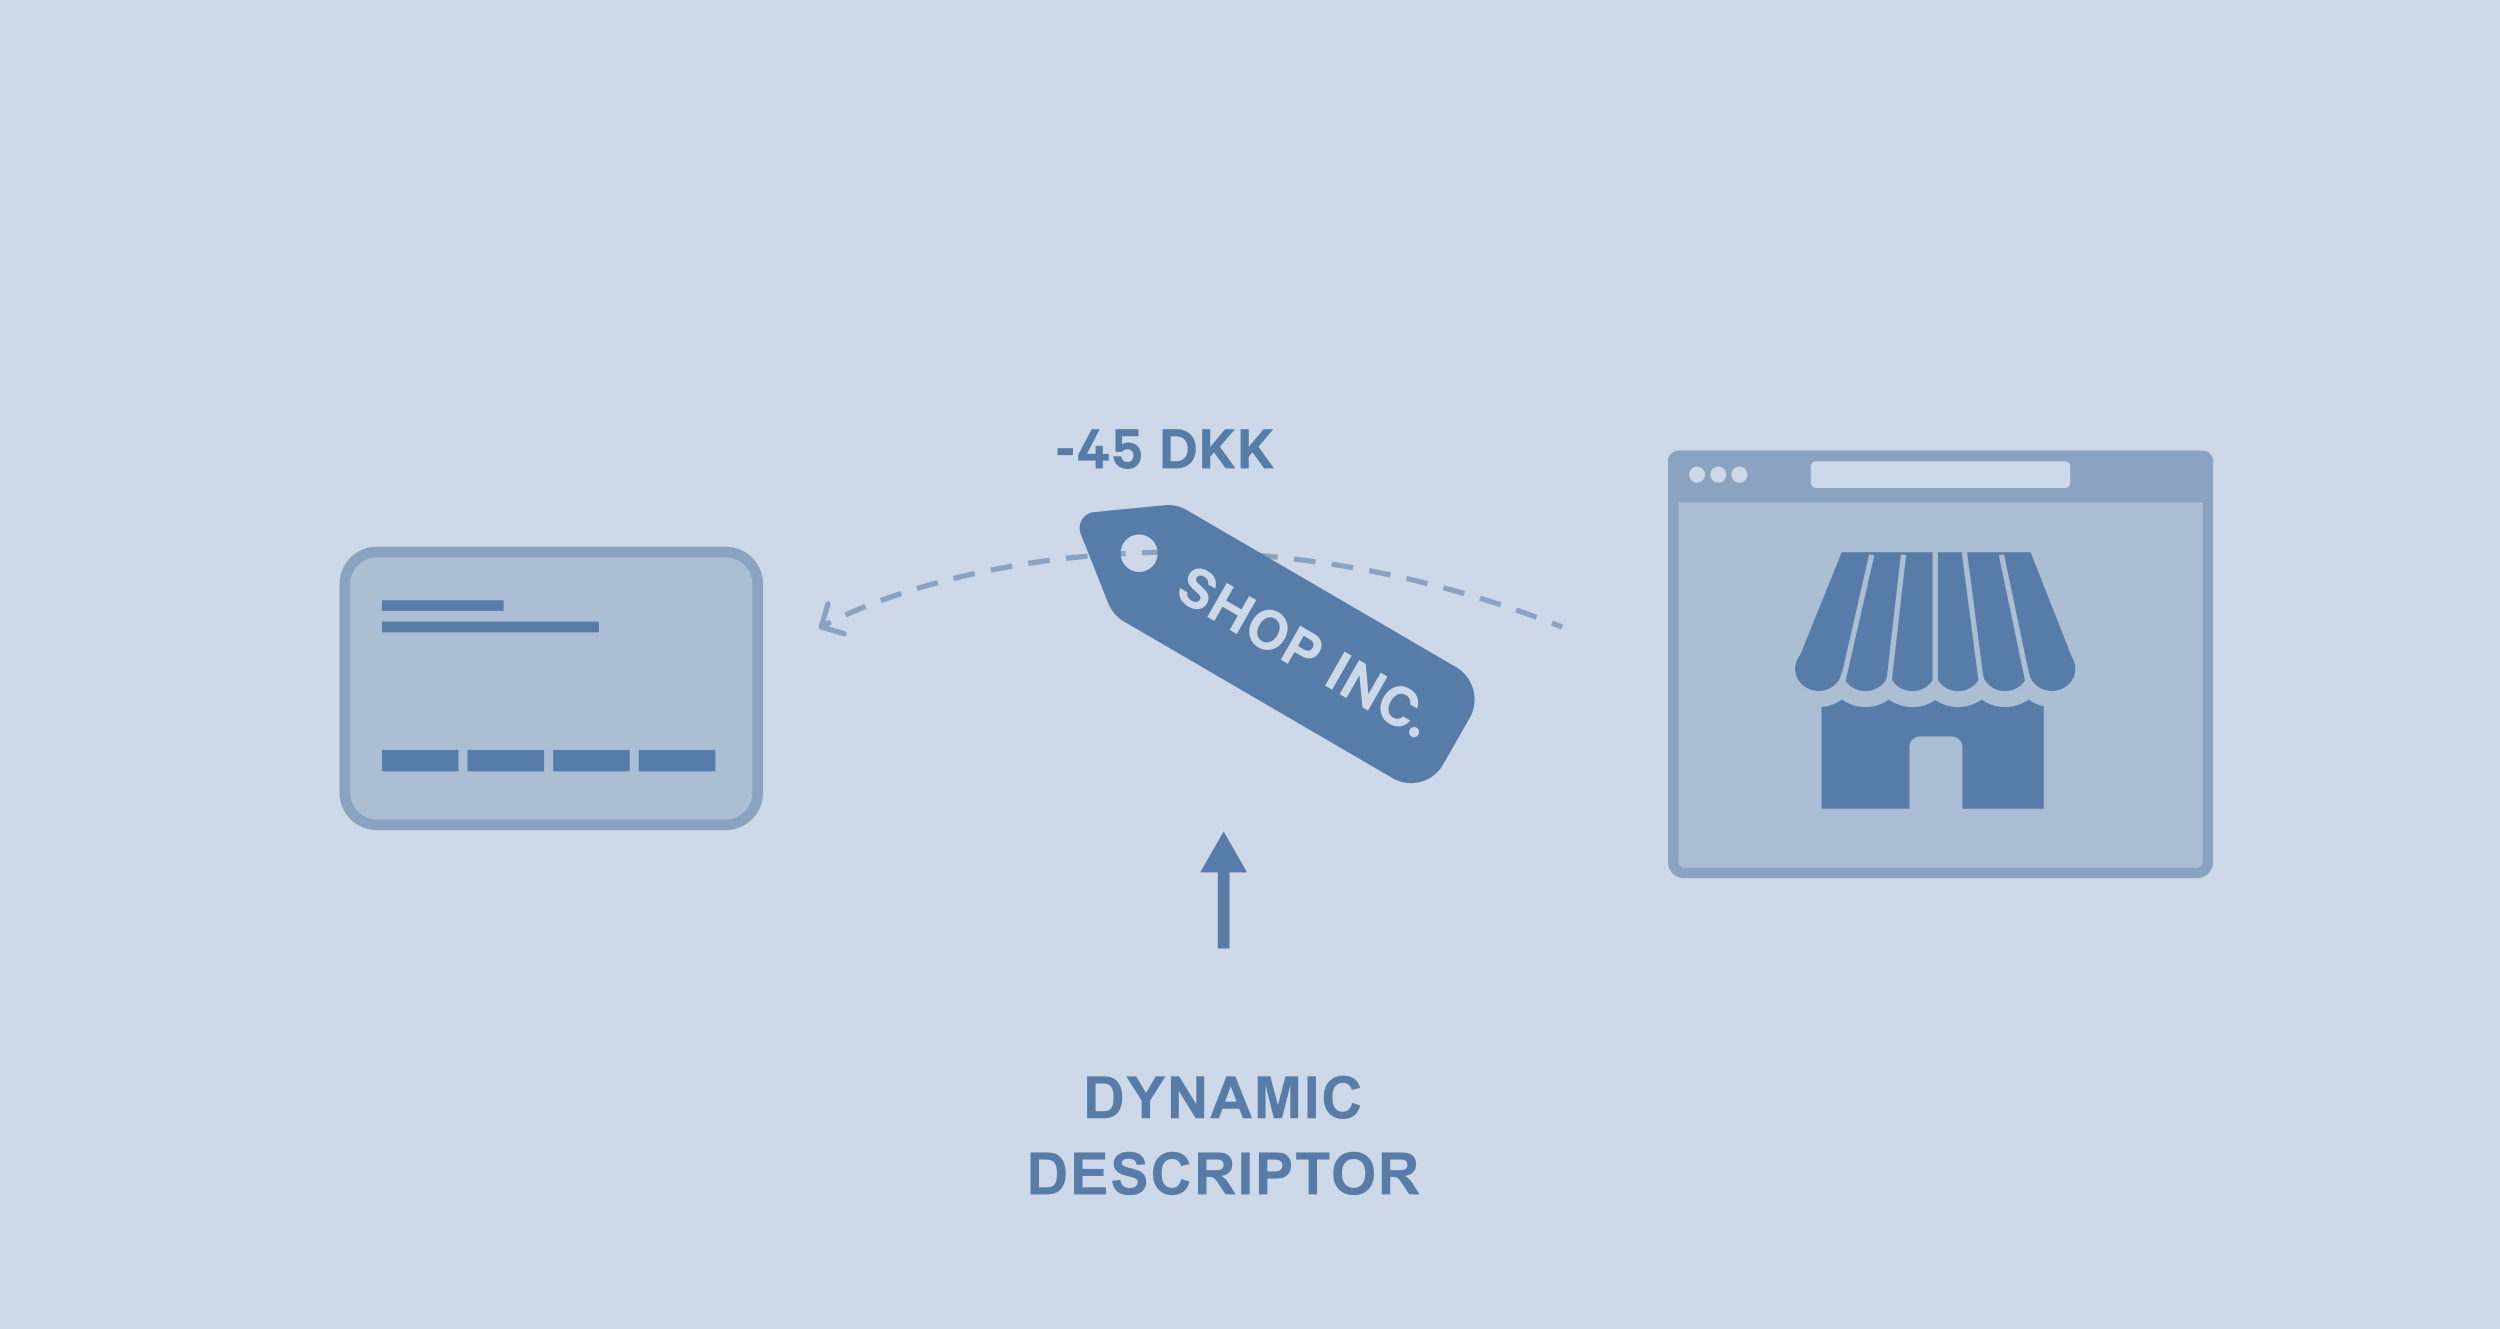 <svg width="427" height="227" viewBox="0 0 427 227" fill="none" xmlns="http://www.w3.org/2000/svg"><path d="M0 0h427v227H0V0z" fill="#CDD9E8"/><path d="M185.678 183.842h2.642c.596 0 1.05.046 1.362.137.42.123.78.343 1.08.659.299.316.527.703.683 1.162.156.456.234 1.019.234 1.69 0 .589-.073 1.097-.22 1.523-.178.52-.434.942-.766 1.265-.25.244-.59.434-1.016.57-.319.102-.745.152-1.279.152h-2.72v-7.158zm1.446 1.211v4.741h1.079c.403 0 .695-.023.874-.068.234-.059.428-.158.58-.298.157-.14.284-.37.382-.688.097-.323.146-.76.146-1.314 0-.553-.049-.978-.146-1.274-.098-.297-.235-.528-.41-.694a1.375 1.375 0 0 0-.67-.337c-.201-.045-.597-.068-1.186-.068h-.65zM194.99 191v-3.012l-2.622-4.146h1.694l1.684 2.832 1.65-2.832h1.666l-2.632 4.155V191h-1.44zM199.994 191v-7.158h1.407l2.93 4.78v-4.78h1.342V191h-1.45l-2.886-4.668V191h-1.343zM213.861 191h-1.572l-.625-1.626h-2.861l-.591 1.626h-1.533l2.788-7.158h1.528l2.866 7.158zm-2.66-2.832l-.987-2.656-.967 2.656h1.953zM214.813 191v-7.158h2.163l1.3 4.883 1.283-4.883h2.168V191h-1.342v-5.634L218.964 191h-1.392l-1.416-5.634V191h-1.343zM223.319 191v-7.158h1.445V191h-1.445zM230.926 188.368l1.402.445c-.215.781-.573 1.362-1.075 1.743-.498.378-1.13.566-1.9.566-.95 0-1.73-.324-2.343-.971-.612-.651-.918-1.54-.918-2.666 0-1.192.308-2.116.923-2.774.615-.66 1.424-.991 2.427-.991.875 0 1.587.259 2.134.776.325.306.57.746.732 1.319l-1.43.342a1.513 1.513 0 0 0-.533-.88c-.267-.214-.592-.322-.976-.322-.531 0-.962.19-1.294.572-.33.38-.493.997-.493 1.85 0 .905.162 1.55.488 1.934.325.384.749.576 1.27.576.383 0 .714-.122.99-.366.277-.244.476-.628.596-1.153zM176.018 196.842h2.642c.595 0 1.05.046 1.362.137.42.123.78.343 1.079.659.3.316.527.703.684 1.162.156.456.234 1.019.234 1.69 0 .589-.073 1.096-.22 1.523-.179.52-.434.942-.766 1.265-.251.244-.59.434-1.016.57-.319.102-.745.152-1.28.152h-2.719v-7.158zm1.445 1.211v4.741h1.08c.403 0 .694-.023.873-.068.235-.059.429-.158.581-.298.157-.14.284-.37.381-.688.098-.323.147-.76.147-1.314 0-.553-.049-.978-.147-1.274-.097-.297-.234-.528-.41-.694a1.376 1.376 0 0 0-.669-.337c-.202-.045-.597-.068-1.186-.068h-.65zM183.45 204v-7.158h5.307v1.211h-3.862v1.587h3.594v1.206h-3.594v1.948h3.999V204h-5.445zM189.953 201.671l1.406-.136c.085.472.256.818.513 1.04.26.22.61.332 1.05.332.465 0 .815-.098 1.05-.293.237-.199.356-.43.356-.694 0-.17-.05-.312-.151-.43-.098-.12-.27-.224-.518-.312-.17-.059-.555-.163-1.157-.313-.775-.192-1.318-.428-1.63-.708-.44-.393-.66-.874-.66-1.44 0-.365.103-.705.308-1.02.208-.32.506-.562.893-.728.39-.166.861-.249 1.411-.249.899 0 1.574.197 2.027.59.455.395.695.92.717 1.578l-1.445.063c-.062-.367-.195-.631-.4-.79-.202-.163-.506-.245-.913-.245-.42 0-.75.087-.987.26a.521.521 0 0 0-.23.443c0 .17.072.315.216.435.182.153.625.313 1.328.479.703.166 1.222.338 1.557.517.339.176.603.418.791.728.192.306.289.685.289 1.137 0 .41-.114.795-.342 1.153-.228.358-.55.625-.967.8-.417.173-.936.26-1.558.26-.905 0-1.6-.21-2.085-.626-.485-.42-.774-1.03-.869-1.83zM201.77 201.368l1.4.445c-.214.781-.572 1.362-1.074 1.743-.498.377-1.13.566-1.899.566-.95 0-1.732-.324-2.344-.971-.612-.651-.918-1.54-.918-2.666 0-1.192.308-2.116.923-2.774.615-.66 1.424-.991 2.427-.991.876 0 1.587.259 2.134.776.325.306.57.746.732 1.319l-1.43.341a1.512 1.512 0 0 0-.533-.878c-.267-.215-.592-.323-.976-.323-.53 0-.962.19-1.294.572-.329.38-.493.997-.493 1.85 0 .905.162 1.55.488 1.934.325.384.749.576 1.27.576.384 0 .714-.122.99-.366.277-.244.476-.628.596-1.153zM204.62 204v-7.158h3.043c.765 0 1.32.065 1.665.195.348.127.626.355.835.684.208.329.312.705.312 1.128 0 .537-.158.981-.473 1.333-.316.348-.788.568-1.416.66.312.181.57.382.771.6.205.218.48.605.825 1.162l.874 1.396h-1.728l-1.045-1.557c-.371-.557-.625-.907-.762-1.05a1.076 1.076 0 0 0-.434-.298c-.153-.055-.396-.083-.728-.083h-.293V204h-1.445zm1.446-4.13h1.07c.693 0 1.126-.03 1.298-.088a.779.779 0 0 0 .406-.303.932.932 0 0 0 .146-.537c0-.241-.065-.435-.195-.581-.127-.15-.308-.244-.542-.284-.118-.016-.47-.024-1.055-.024h-1.128v1.816zM211.999 204v-7.158h1.445V204h-1.445zM215.026 204v-7.158h2.319c.879 0 1.452.036 1.719.108.41.107.753.341 1.03.703.277.358.415.822.415 1.391 0 .44-.08.81-.24 1.109-.159.3-.362.535-.61.708-.244.169-.493.281-.747.337-.345.068-.844.102-1.499.102h-.942v2.7h-1.445zm1.445-5.947v2.031h.79c.57 0 .952-.037 1.144-.112a.952.952 0 0 0 .615-.908.925.925 0 0 0-.23-.645 1 1 0 0 0-.58-.317c-.173-.033-.52-.049-1.04-.049h-.7zM223.507 204v-5.947h-2.124v-1.21h5.688v1.21h-2.119V204h-1.445zM227.73 200.465c0-.729.11-1.341.328-1.836.162-.364.384-.692.664-.981.283-.29.592-.505.927-.645.446-.189.96-.283 1.543-.283 1.055 0 1.898.327 2.53.981.634.655.952 1.565.952 2.73 0 1.155-.314 2.06-.943 2.715-.628.65-1.468.976-2.52.976-1.064 0-1.91-.324-2.538-.971-.629-.651-.943-1.547-.943-2.686zm1.49-.049c0 .81.187 1.426.561 1.846.374.417.85.625 1.426.625s1.048-.207 1.416-.62c.371-.417.557-1.04.557-1.87 0-.82-.181-1.433-.542-1.836-.358-.404-.835-.606-1.431-.606-.596 0-1.076.205-1.44.616-.365.406-.547 1.022-.547 1.845zM236.011 204v-7.158h3.042c.765 0 1.32.065 1.665.195.349.127.627.355.835.684.209.329.313.705.313 1.128 0 .537-.158.981-.474 1.333-.316.348-.787.568-1.416.66.313.181.57.382.772.6.205.218.48.605.825 1.162l.874 1.396h-1.729l-1.044-1.557c-.372-.557-.626-.907-.762-1.05a1.076 1.076 0 0 0-.435-.298c-.153-.055-.395-.083-.727-.083h-.293V204h-1.446zm1.446-4.13h1.069c.693 0 1.126-.03 1.299-.088a.778.778 0 0 0 .405-.303.932.932 0 0 0 .147-.537c0-.241-.066-.435-.196-.581-.127-.15-.307-.244-.542-.284-.117-.016-.468-.024-1.054-.024h-1.128v1.816z" fill="#577CA7"/><path d="M286.701 84.26h89.492v63.914H286.7V84.26z" fill="#8AA3C1" fill-opacity=".5"/><path d="M58 99.751a6.36 6.36 0 0 1 6.36-6.36h59.597a6.36 6.36 0 0 1 6.36 6.36v35.672a6.36 6.36 0 0 1-6.36 6.36H64.359a6.36 6.36 0 0 1-6.359-6.36V99.751z" fill="#ABBED4"/><path fill-rule="evenodd" clip-rule="evenodd" d="M123.957 95.209H64.359a4.542 4.542 0 0 0-4.542 4.542v35.672a4.542 4.542 0 0 0 4.542 4.543h59.598a4.542 4.542 0 0 0 4.542-4.543V99.751a4.542 4.542 0 0 0-4.542-4.542zm-59.598-1.817A6.36 6.36 0 0 0 58 99.75v35.672a6.36 6.36 0 0 0 6.36 6.36h59.597a6.36 6.36 0 0 0 6.36-6.36V99.751a6.36 6.36 0 0 0-6.36-6.36H64.359z" fill="#8AA3C1"/><path fill-rule="evenodd" clip-rule="evenodd" d="M349.073 111.652h-37.966v26.478h15.015v-10.527c0-1.004.813-1.817 1.817-1.817h5.417c1.004 0 1.817.813 1.817 1.817v10.527h13.9v-26.478z" fill="#577CA7"/><path fill-rule="evenodd" clip-rule="evenodd" d="M310.598 118.044c2.066 0 3.767-1.485 3.986-3.393l.048.002c.22 1.907 1.92 3.39 3.986 3.39 1.976 0 3.618-1.357 3.949-3.145l.122.004c.332 1.786 1.974 3.142 3.948 3.142 1.9 0 3.493-1.256 3.906-2.942.413 1.686 2.005 2.942 3.905 2.942 2.111 0 3.84-1.55 3.999-3.517h.023c.157 1.967 1.887 3.517 3.998 3.517 2.11 0 3.84-1.55 3.998-3.517h.024c.157 1.967 1.887 3.517 3.998 3.517 2.214 0 4.01-1.706 4.01-3.81a3.65 3.65 0 0 0-.561-1.944l-7.084-17.985h-32.315l-7.102 17.586a3.675 3.675 0 0 0-.848 2.343c0 2.104 1.795 3.81 4.01 3.81z" fill="#577CA7"/><path fill-rule="evenodd" clip-rule="evenodd" d="M346.853 94.305l7.083 17.984c.357.57.561 1.234.561 1.945 0 2.104-1.795 3.81-4.01 3.81-.791 0-1.529-.218-2.15-.594-1.036-.627-1.749-1.692-1.848-2.921v-.002h-.023v.002c-.1 1.229-.812 2.294-1.848 2.92a4.145 4.145 0 0 1-2.15.595c-.792 0-1.53-.218-2.151-.594-1.036-.627-1.748-1.693-1.848-2.921v-.002h-.023v.002c-.1 1.229-.812 2.294-1.847 2.92a4.146 4.146 0 0 1-2.151.595 4.154 4.154 0 0 1-1.997-.506c-.95-.519-1.654-1.396-1.909-2.437-.255 1.041-.96 1.918-1.908 2.437a4.154 4.154 0 0 1-1.997.506c-.792 0-1.53-.218-2.152-.595-.923-.559-1.59-1.466-1.793-2.528l-.004-.02-.122-.003-.005.027c-.204 1.06-.87 1.966-1.792 2.524a4.145 4.145 0 0 1-2.152.595c-.792 0-1.53-.218-2.151-.594-1-.605-1.698-1.619-1.834-2.793v-.004l-.049-.002v.007c-.137 1.174-.836 2.187-1.834 2.791a4.145 4.145 0 0 1-2.152.595c-2.214 0-4.01-1.706-4.01-3.81 0-.884.317-1.697.848-2.343l7.103-17.586h32.315zm-41.81 16.23L312.7 91.58h36.01l7.684 19.51c.526.93.83 2.003.83 3.145 0 3.739-3.149 6.535-6.736 6.535a6.887 6.887 0 0 1-4.01-1.285 6.887 6.887 0 0 1-4.01 1.285 6.887 6.887 0 0 1-4.01-1.285 6.886 6.886 0 0 1-4.01 1.285 6.876 6.876 0 0 1-3.905-1.21 6.876 6.876 0 0 1-3.905 1.21 6.878 6.878 0 0 1-4.01-1.284 6.878 6.878 0 0 1-4.01 1.284 6.884 6.884 0 0 1-4.01-1.285 6.884 6.884 0 0 1-4.01 1.285c-3.586 0-6.735-2.796-6.735-6.535 0-1.38.443-2.655 1.181-3.699z" fill="#ABBED4"/><path fill-rule="evenodd" clip-rule="evenodd" d="M378 78.773v68.501a2.725 2.725 0 0 1-2.725 2.726h-87.657a2.726 2.726 0 0 1-2.725-2.725V78.773c0-1.004.813-1.818 1.817-1.818h89.473c1.004 0 1.817.814 1.817 1.817zm-91.29 7.038h89.473v61.463a.908.908 0 0 1-.908.909h-87.657a.908.908 0 0 1-.908-.909V85.811z" fill="#8AA3C1"/><path d="M291.22 81.065c0 .757-.607 1.37-1.356 1.37a1.363 1.363 0 0 1-1.356-1.37c0-.756.607-1.37 1.356-1.37.749 0 1.356.614 1.356 1.37zM294.836 81.065c0 .757-.607 1.37-1.356 1.37a1.363 1.363 0 0 1-1.356-1.37c0-.756.607-1.37 1.356-1.37.749 0 1.356.614 1.356 1.37zM298.452 81.065c0 .757-.607 1.37-1.356 1.37a1.363 1.363 0 0 1-1.356-1.37c0-.756.607-1.37 1.356-1.37.749 0 1.356.614 1.356 1.37z" fill="#CDD9E8"/><path d="M180.626 77.732h2.627v-1.177h-2.627v1.177zM187.825 73.306h-1.363l-2.311 4.36v1.004h2.976V80h1.243v-1.33h1.014v-1.145h-1.014v-1.384h-1.243v1.384h-1.483l2.18-4.219zM192.57 76.73c.633 0 1.015.457 1.015 1.09 0 .643-.382 1.1-.992 1.1-.643 0-1.003-.403-1.08-.991h-1.351c.098 1.319 1.024 2.18 2.43 2.18 1.364 0 2.301-.927 2.301-2.29 0-1.33-.861-2.245-2.158-2.245-.47 0-.873.163-1.08.305v-1.363h2.791v-1.21h-3.925v3.87h1.09c.219-.25.535-.447.96-.447zM199.954 78.768v-4.24h.927c1.275 0 1.973.817 1.973 2.125 0 1.297-.698 2.115-1.973 2.115h-.927zM198.57 80h2.365c2.028 0 3.304-1.308 3.304-3.347 0-2.039-1.276-3.347-3.304-3.347h-2.365V80zM206.717 73.306h-1.395V80h1.395v-1.984l.633-.752L209.334 80h1.69l-2.65-3.696 2.551-2.998h-1.69l-2.518 3.01v-3.01zM213.289 73.306h-1.396V80h1.396v-1.984l.632-.752L215.905 80h1.69l-2.65-3.696 2.552-2.998h-1.69l-2.518 3.01v-3.01z" fill="#577CA7"/><path fill-rule="evenodd" clip-rule="evenodd" d="M205.248 94.814c-1.247-.032-2.483-.05-3.707-.054l.004-.909c1.23.005 2.472.023 3.726.055l-.023.908zm-6.495-.042c-1.248.016-2.483.046-3.705.088l-.031-.908c1.228-.043 2.47-.072 3.724-.088l.012.908zm12.967.33a172.09 172.09 0 0 0-3.703-.195l.038-.908c1.23.052 2.47.117 3.722.196l-.057.907zm-19.437-.123c-1.25.065-2.483.142-3.702.233l-.067-.906a165.9 165.9 0 0 1 3.722-.234l.047.907zm25.9.654a173.924 173.924 0 0 0-3.684-.333l.072-.905c1.225.097 2.46.208 3.704.334l-.091.904zm-32.381-.192c-1.247.114-2.476.24-3.687.38l-.103-.903c1.218-.14 2.454-.267 3.707-.382l.083.905zm38.833.965a175.554 175.554 0 0 0-3.686-.471l.106-.903c1.226.144 2.461.302 3.704.474l-.124.9zm-45.274-.246c-1.242.164-2.465.34-3.666.528l-.14-.897c1.208-.19 2.438-.367 3.687-.532l.12.9zm51.671 1.252a177.261 177.261 0 0 0-3.66-.605l.14-.898c1.218.189 2.445.392 3.678.609l-.158.894zm-58.074-.27c-1.238.217-2.451.445-3.64.683l-.179-.89c1.196-.24 2.417-.47 3.662-.688l.157.895zm64.438 1.51a179.23 179.23 0 0 0-3.627-.736l.171-.892c1.209.233 2.424.48 3.646.74l-.19.889zM166.59 98.4c-1.23.272-2.431.554-3.602.846l-.22-.882c1.18-.293 2.388-.577 3.627-.85l.195.886zm77.127 1.723a181.025 181.025 0 0 0-3.596-.865l.204-.886c1.199.276 2.403.566 3.613.87l-.221.881zm-83.423-.178c-1.221.331-2.406.671-3.553 1.018l-.263-.87c1.156-.35 2.349-.691 3.578-1.025l.238.877zm89.691 1.875a183.86 183.86 0 0 0-3.577-.998l.235-.877c1.193.32 2.391.653 3.595 1.002l-.253.873zm-95.895-.021c-1.214.398-2.38.804-3.496 1.213l-.312-.853a109.35 109.35 0 0 1 3.525-1.223l.283.863zm102.093 1.934a184.62 184.62 0 0 0-3.543-1.123l.266-.868c1.182.361 2.369.737 3.56 1.128l-.283.863zm-116.051 3.79a.454.454 0 0 1-.307-.565l1.156-3.921a.454.454 0 0 1 .871.257l-.85 2.885c.228-.119.46-.237.697-.356l.408.812c-.221.11-.438.22-.65.33l2.853.842a.454.454 0 0 1-.257.872l-3.921-1.157zm7.868-3.518c-1.204.48-2.34.964-3.402 1.444l-.374-.828a84.324 84.324 0 0 1 3.439-1.46l.337.844zm114.306 1.854a188.776 188.776 0 0 0-3.497-1.243l.296-.86c1.167.403 2.339.819 3.514 1.25l-.313.853zm4.341 1.65c-.581-.229-1.161-.454-1.74-.676l.325-.848c.582.223 1.165.45 1.749.68l-.334.844z" fill="#8AA3C1"/><path d="M309.299 79.691c0-.502.407-.908.908-.908h42.477c.502 0 .909.406.909.908v2.748a.909.909 0 0 1-.909.909h-42.477a.908.908 0 0 1-.908-.909v-2.748z" fill="#CDD9E8"/><path fill-rule="evenodd" clip-rule="evenodd" d="M313.828 118.399l5.424-23.74.885.203-5.423 23.74-.886-.203zM321.955 118.449l2.712-23.74.902.104-2.711 23.739-.903-.103zM347.258 118.407l-4.972-23.739-.889.186 4.972 23.74.889-.187zM339.128 118.441l-3.164-24.195-.9.117 3.163 24.196.901-.118zM330.09 118.956V94.304H331v24.652h-.908z" fill="#ABBED4"/><path d="M65.232 128.087h13.083v3.652H65.232v-3.652zM65.232 102.521h20.79v1.826h-20.79v-1.826zM65.232 106.174h37.062V108H65.232v-1.826zM79.854 128.087h13.083v3.652H79.854v-3.652zM94.476 128.087h13.083v3.652H94.476v-3.652zM109.098 128.087h13.083v3.652h-13.083v-3.652z" fill="#577CA7"/><path fill-rule="evenodd" clip-rule="evenodd" d="M184.76 88.823a2.712 2.712 0 0 1 2.09-1.356l12.06-1.181a6.313 6.313 0 0 1 3.795.832l45.973 26.809c3.034 1.77 4.08 5.676 2.337 8.725l-4.535 7.935a6.293 6.293 0 0 1-8.65 2.317l-45.832-26.727a6.409 6.409 0 0 1-2.726-3.174l-4.678-11.79a2.765 2.765 0 0 1 .167-2.39zm12.546 7.27a3.147 3.147 0 0 1-4.322 1.17c-1.514-.882-2.032-2.837-1.158-4.365a3.147 3.147 0 0 1 4.321-1.17c1.514.883 2.032 2.837 1.159 4.365zm5.671 7.516c-1.29-.753-1.836-1.929-1.4-3.152l1.243.725c-.132.605.156 1.088.721 1.418.584.34 1.122.3 1.387-.163.2-.35.101-.66-.333-1.065l-.9-.84c-.721-.673-1.107-1.492-.56-2.448.6-1.05 1.888-1.283 3.103-.575 1.318.769 1.68 1.914 1.306 3.009l-1.196-.698c.09-.465-.066-.96-.669-1.311-.546-.32-1.065-.268-1.303.148-.19.332-.086.657.288 1.013l.914.862c.817.766 1.083 1.64.58 2.521-.644 1.127-1.956 1.27-3.18.556zm9.056.485l1.32-2.31 1.206.704-3.322 5.811-1.206-.703 1.396-2.442-2.618-1.527-1.396 2.442-1.205-.703 3.322-5.811 1.205.703-1.32 2.31 2.618 1.526zm6.331.487c1.61.939 2.021 2.857 1.026 4.598-.99 1.732-2.845 2.342-4.456 1.403-1.61-.94-2.006-2.861-1.016-4.593.996-1.742 2.836-2.348 4.446-1.408zm-2.813 4.922c.923.538 1.975.104 2.624-1.032.65-1.136.495-2.273-.428-2.811-.913-.533-1.955-.093-2.605 1.042-.649 1.136-.505 2.268.409 2.8zm9.824 1.829c-.703 1.23-1.892 1.42-3.116.707l-1.159-.676-1.152 2.016-1.196-.697 3.322-5.812 2.354 1.373c1.225.714 1.656 1.849.947 3.089zm-2.602-.369c.622.363 1.129.179 1.415-.323.298-.52.197-1.047-.425-1.409l-1.083-.632-.99 1.733 1.083.631zm6.87.321l1.205.703-3.322 5.811-1.205-.703 3.322-5.811zm6.179 3.603l1.158.676-3.322 5.811-.95-.554-.52-5.464-2.212 3.871-1.158-.676 3.321-5.811 1.13.659.454 5.16 2.099-3.672zm1.491 8.745c-1.544-.9-1.995-2.792-.978-4.571 1.017-1.78 2.864-2.33 4.408-1.43 1.366.797 1.744 2.09 1.295 3.38l-1.196-.697c.105-.646-.047-1.214-.716-1.604-.922-.538-1.934-.043-2.567 1.065-.627 1.098-.552 2.24.371 2.778.669.39 1.232.239 1.738-.185l1.196.697c-.887 1.048-2.185 1.363-3.55.567zm3.782 2.168c-.414-.242-.545-.76-.302-1.186a.832.832 0 0 1 1.162-.32.85.85 0 0 1 .307 1.177c-.243.426-.753.57-1.167.329zM208 162v-18h2v18h-2z" fill="#577CA7"/><path d="M205 149l4-7 4 7h-8z" fill="#577CA7"/></svg>